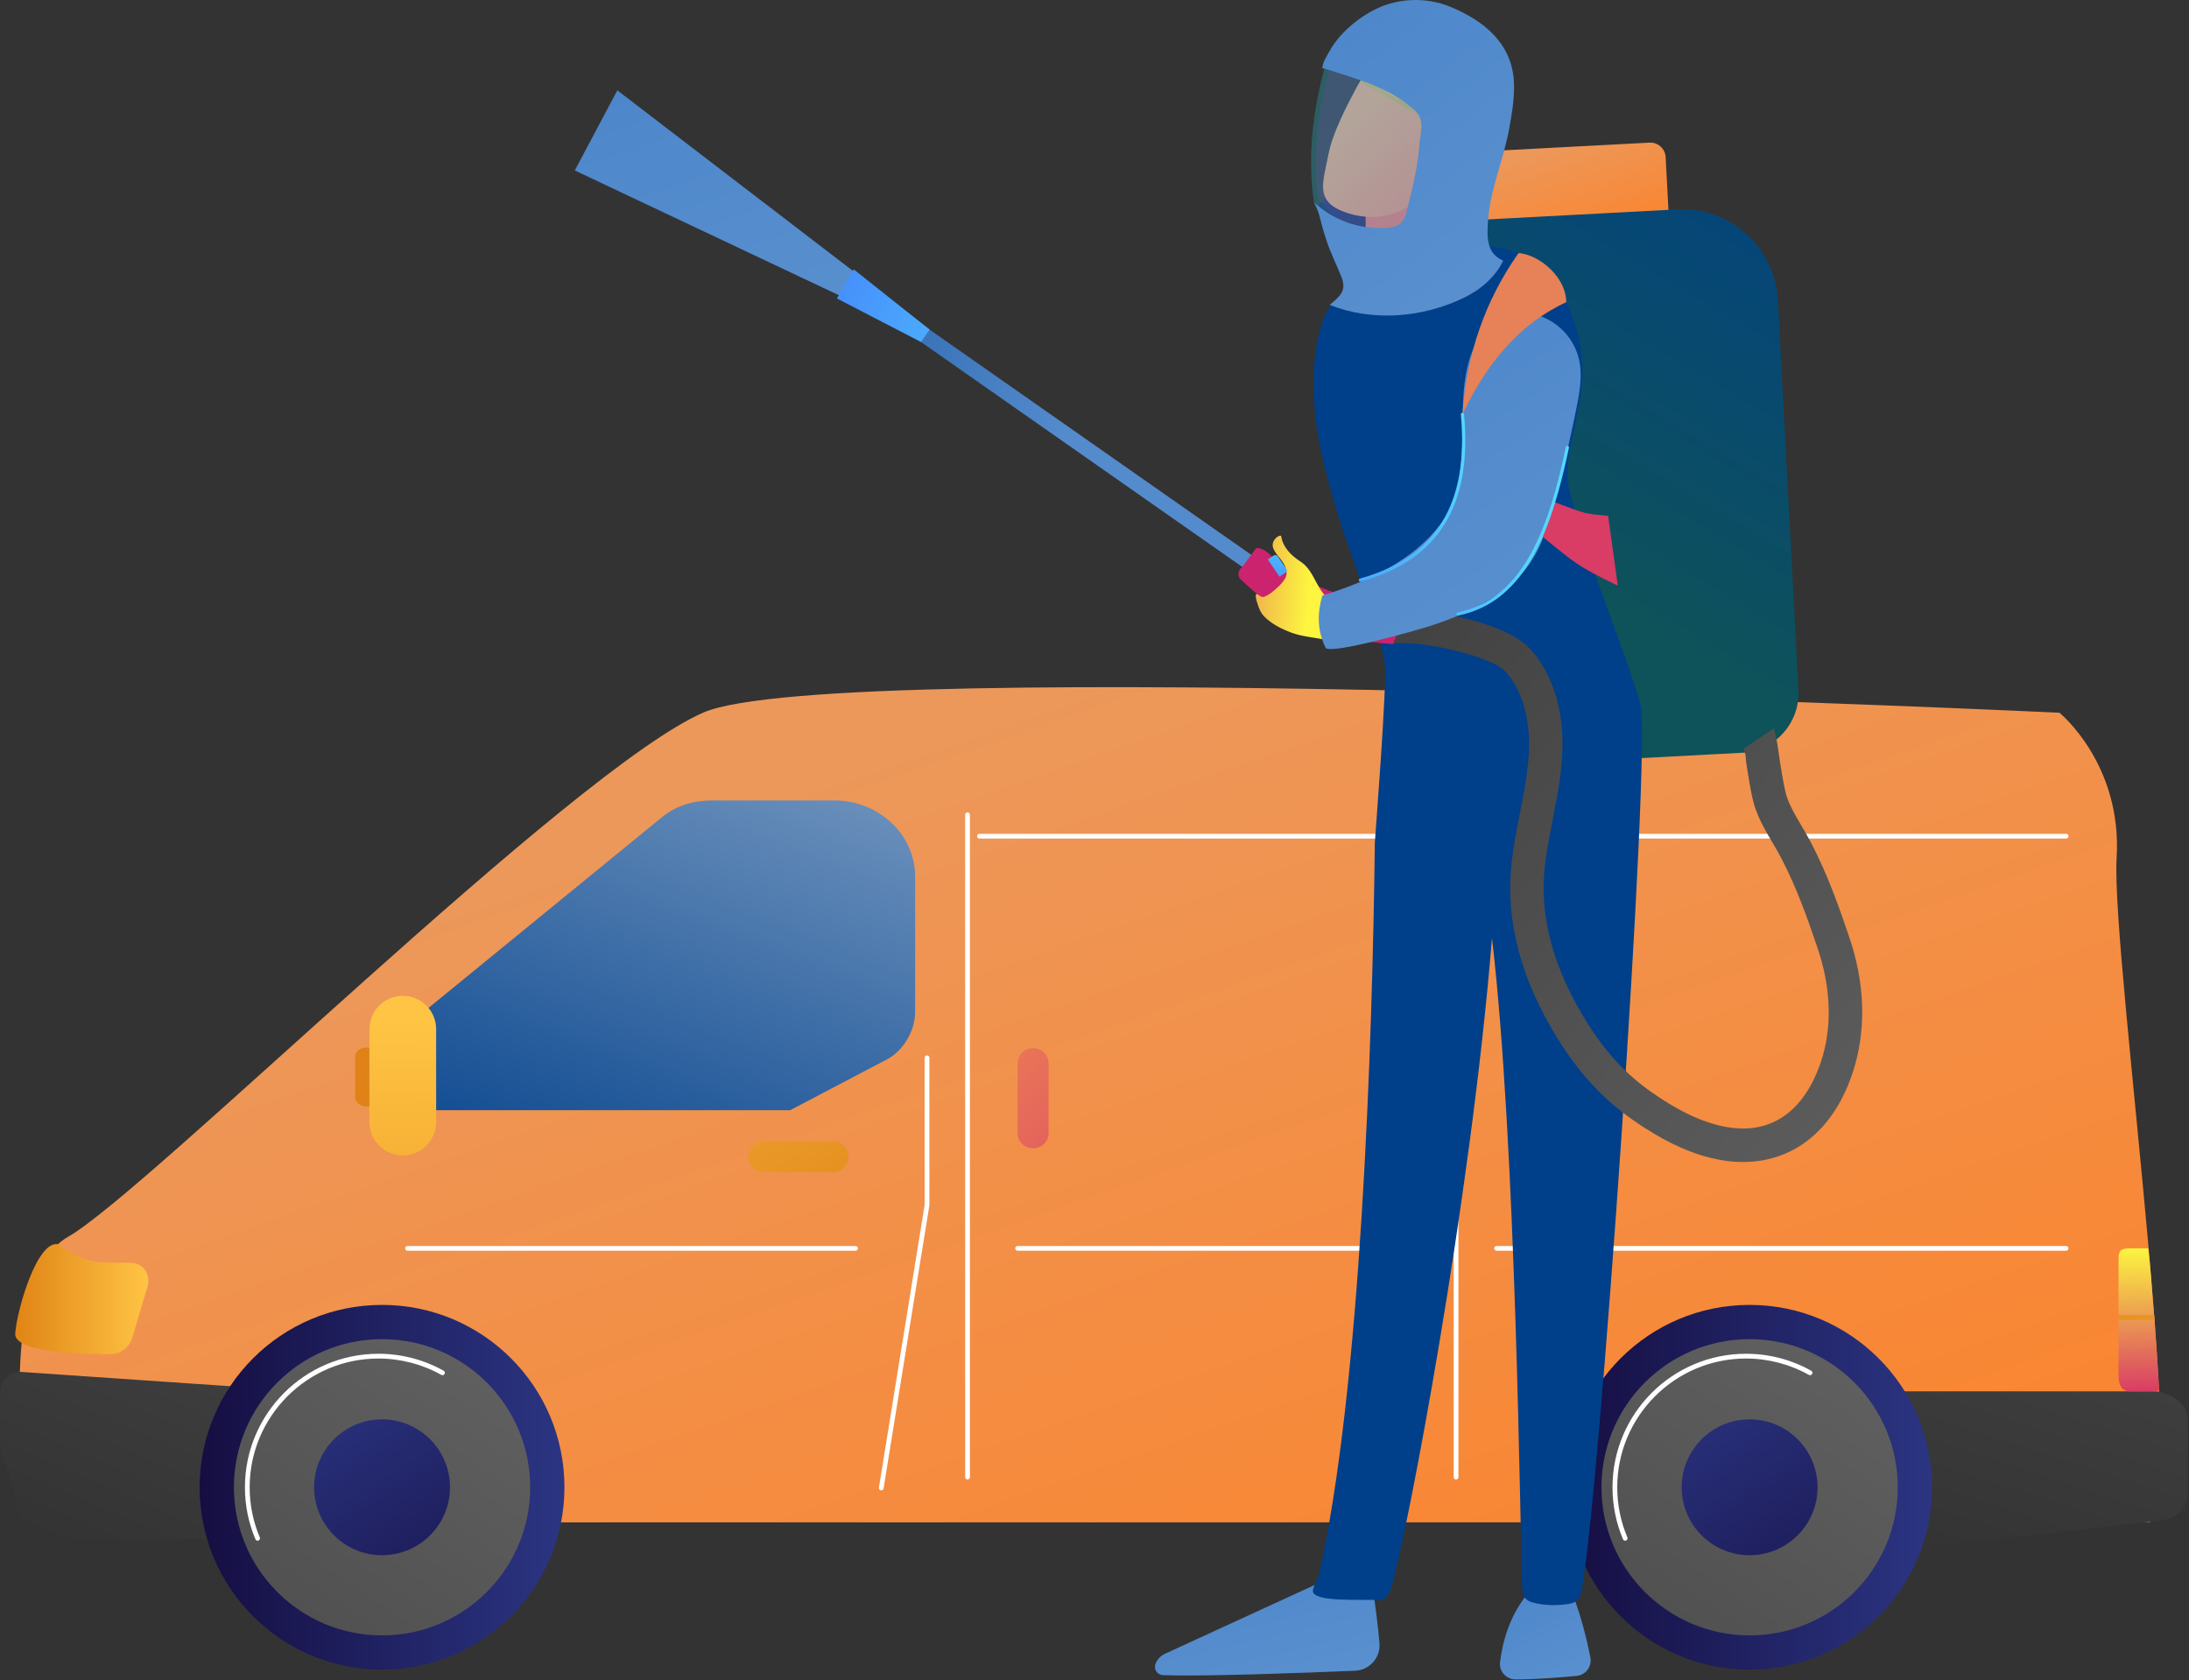 <?xml version="1.0" encoding="UTF-8"?> <svg xmlns="http://www.w3.org/2000/svg" width="895" height="687" viewBox="0 0 895 687" fill="none"><rect x="0" y="0" width="895" height="687" fill="#333333" stroke="none"/> <path d="M12.712 622.542H878.352C883.762 622.542 884.412 600.282 882.782 568.872C882.332 560.092 881.692 550.352 880.942 540.332C880.862 539.332 880.792 538.222 880.712 537.202C879.982 527.942 879.172 518.252 878.312 508.442C872.512 443.502 864.182 370.982 865.412 350.892C867.752 312.282 842.022 291.452 842.022 291.452C842.022 291.452 341.392 267.982 287.572 291.382C233.762 314.772 60.652 486.992 27.912 505.712C-4.868 524.442 12.712 622.542 12.712 622.542Z" fill="url(#paint0_linear_830_862)"></path> <path d="M2.352 563.572C4.262 561.782 6.372 560.872 8.982 561.042L105.252 567.632V629.062C105.252 629.062 58.032 629.792 22.452 629.342C14.912 629.242 8.552 623.902 7.122 616.502C5.442 607.832 2.612 599.132 0.672 594.742C-0.218 592.722 0.032 590.522 0.032 588.322V570.482C0.022 567.872 0.432 565.362 2.352 563.572Z" fill="url(#paint1_linear_830_862)"></path> <path d="M880.703 568.952C886.723 568.952 894.443 574.082 894.443 580.092V610.932C894.443 616.482 889.432 621.142 883.922 621.762L757.062 635.972V568.952H880.703Z" fill="url(#paint2_linear_830_862)"></path> <path d="M715.353 682.772C756.542 682.772 789.932 649.382 789.932 608.192C789.932 567.003 756.542 533.612 715.353 533.612C674.163 533.612 640.772 567.003 640.772 608.192C640.772 649.382 674.163 682.772 715.353 682.772Z" fill="url(#paint3_linear_830_862)"></path> <path d="M715.352 668.762C748.804 668.762 775.922 641.644 775.922 608.192C775.922 574.74 748.804 547.622 715.352 547.622C681.9 547.622 654.782 574.74 654.782 608.192C654.782 641.644 681.9 668.762 715.352 668.762Z" fill="url(#paint4_linear_830_862)"></path> <path d="M664.483 630.042C664.103 630.042 663.743 629.822 663.583 629.442C660.733 622.712 659.293 615.562 659.293 608.192C659.293 578.082 683.783 553.592 713.893 553.592C723.233 553.592 732.453 555.992 740.543 560.532C741.013 560.792 741.183 561.392 740.913 561.862C740.653 562.332 740.053 562.502 739.583 562.232C731.773 557.852 722.893 555.542 713.883 555.542C684.853 555.542 661.233 579.162 661.233 608.192C661.233 615.302 662.623 622.192 665.373 628.682C665.583 629.182 665.353 629.752 664.853 629.962C664.733 630.012 664.603 630.042 664.483 630.042Z" fill="white"></path> <path d="M715.352 635.972C730.695 635.972 743.132 623.535 743.132 608.192C743.132 592.85 730.695 580.412 715.352 580.412C700.01 580.412 687.572 592.85 687.572 608.192C687.572 623.535 700.01 635.972 715.352 635.972Z" fill="url(#paint5_linear_830_862)"></path> <path d="M156.202 682.772C197.392 682.772 230.782 649.382 230.782 608.192C230.782 567.003 197.392 533.612 156.202 533.612C115.013 533.612 81.622 567.003 81.622 608.192C81.622 649.382 115.013 682.772 156.202 682.772Z" fill="url(#paint6_linear_830_862)"></path> <path d="M156.202 668.762C189.654 668.762 216.772 641.644 216.772 608.192C216.772 574.74 189.654 547.622 156.202 547.622C122.75 547.622 95.632 574.74 95.632 608.192C95.632 641.644 122.75 668.762 156.202 668.762Z" fill="url(#paint7_linear_830_862)"></path> <path d="M105.333 630.042C104.953 630.042 104.593 629.822 104.433 629.442C101.583 622.712 100.143 615.562 100.143 608.192C100.143 578.082 124.633 553.592 154.743 553.592C164.083 553.592 173.303 555.992 181.393 560.532C181.863 560.792 182.033 561.392 181.763 561.862C181.503 562.332 180.903 562.502 180.433 562.232C172.623 557.852 163.743 555.542 154.733 555.542C125.703 555.542 102.083 579.162 102.083 608.192C102.083 615.302 103.473 622.192 106.223 628.682C106.433 629.182 106.203 629.752 105.703 629.962C105.583 630.012 105.463 630.042 105.333 630.042Z" fill="white"></path> <path d="M156.202 635.972C171.544 635.972 183.982 623.535 183.982 608.192C183.982 592.85 171.544 580.412 156.202 580.412C140.859 580.412 128.422 592.85 128.422 608.192C128.422 623.535 140.859 635.972 156.202 635.972Z" fill="url(#paint8_linear_830_862)"></path> <path d="M160.622 424.082L270.632 334.192C276.312 329.532 283.432 327.322 290.772 327.322H341.242C358.782 327.322 374.162 340.882 374.162 358.422V413.882C374.162 421.602 369.212 429.932 362.302 433.392L323.092 453.982H170.412C163.892 453.982 158.082 448.612 155.882 442.482C153.682 436.342 155.582 428.212 160.622 424.082Z" fill="url(#paint9_linear_830_862)"></path> <path d="M595.332 605.002C594.792 605.002 594.362 604.562 594.362 604.032V333.172C594.362 332.632 594.802 332.202 595.332 332.202C595.862 332.202 596.302 332.642 596.302 333.172V604.032C596.302 604.562 595.872 605.002 595.332 605.002Z" fill="white"></path> <path d="M395.592 605.002C395.052 605.002 394.622 604.562 394.622 604.032V333.172C394.622 332.632 395.062 332.202 395.592 332.202C396.122 332.202 396.562 332.642 396.562 333.172V604.032C396.572 604.562 396.132 605.002 395.592 605.002Z" fill="white"></path> <path d="M587.532 342.912H400.462C399.922 342.912 399.492 342.472 399.492 341.942C399.492 341.402 399.932 340.972 400.462 340.972H587.532C588.072 340.972 588.502 341.412 588.502 341.942C588.512 342.472 588.072 342.912 587.532 342.912Z" fill="white"></path> <path d="M844.752 342.912H603.122C602.582 342.912 602.152 342.472 602.152 341.942C602.152 341.402 602.592 340.972 603.122 340.972H844.752C845.292 340.972 845.722 341.412 845.722 341.942C845.732 342.472 845.292 342.912 844.752 342.912Z" fill="white"></path> <path d="M844.752 511.461H611.892C611.352 511.461 610.922 511.021 610.922 510.491C610.922 509.961 611.362 509.521 611.892 509.521H844.752C845.292 509.521 845.722 509.961 845.722 510.491C845.722 511.021 845.292 511.461 844.752 511.461Z" fill="white"></path> <path d="M581.693 511.461H416.063C415.523 511.461 415.093 511.021 415.093 510.491C415.093 509.961 415.533 509.521 416.063 509.521H581.693C582.233 509.521 582.663 509.961 582.663 510.491C582.663 511.021 582.233 511.461 581.693 511.461Z" fill="white"></path> <path d="M360.323 609.472C360.273 609.472 360.223 609.472 360.163 609.462C359.633 609.372 359.273 608.872 359.353 608.342L378.053 492.702V432.552C378.053 432.012 378.493 431.582 379.023 431.582C379.553 431.582 379.993 432.022 379.993 432.552V492.772C379.993 492.822 379.993 492.872 379.983 492.932L361.263 608.652C361.203 609.132 360.793 609.472 360.323 609.472Z" fill="white"></path> <path d="M24.273 508.962C24.273 508.962 31.433 516.342 44.423 516.342C47.573 516.342 50.313 516.342 52.653 516.342C55.183 516.342 57.573 517.062 59.083 519.092C60.603 521.122 61.073 523.512 60.353 525.942L54.083 547.022C52.883 551.062 49.173 553.762 44.963 553.752C31.923 553.722 5.633 552.922 6.223 545.292C6.993 535.152 15.553 505.952 24.273 508.962Z" fill="url(#paint10_linear_830_862)"></path> <path d="M145.202 448.712C145.202 450.802 147.262 452.492 150.072 452.492C152.892 452.492 154.942 450.802 154.942 448.712V432.092C154.942 430.002 152.882 428.312 150.072 428.312C147.252 428.312 145.202 430.002 145.202 432.092V448.712Z" fill="url(#paint11_linear_830_862)"></path> <path d="M178.322 420.852C178.322 413.322 172.212 407.212 164.682 407.212C157.152 407.212 151.042 413.322 151.042 420.852V458.852C151.042 466.382 157.152 472.492 164.682 472.492C172.212 472.492 178.322 466.382 178.322 458.852V420.852Z" fill="url(#paint12_linear_830_862)"></path> <path d="M349.802 511.461H166.632C166.092 511.461 165.662 511.021 165.662 510.491C165.662 509.961 166.102 509.521 166.632 509.521H349.802C350.342 509.521 350.772 509.961 350.772 510.491C350.772 511.021 350.342 511.461 349.802 511.461Z" fill="white"></path> <path d="M428.723 434.852C428.723 431.422 425.943 428.642 422.513 428.642H422.263C418.833 428.642 416.053 431.422 416.053 434.852V463.362C416.053 466.792 418.833 469.572 422.263 469.572H422.513C425.943 469.572 428.723 466.792 428.723 463.362V434.852Z" fill="url(#paint13_linear_830_862)"></path> <path d="M346.882 472.852C346.882 469.422 344.102 466.642 340.672 466.642H312.162C308.732 466.642 305.952 469.422 305.952 472.852V473.102C305.952 476.532 308.732 479.312 312.162 479.312H340.672C344.102 479.312 346.882 476.532 346.882 473.102V472.852Z" fill="url(#paint14_linear_830_862)"></path> <path d="M866.192 514.812V562.412C866.192 565.962 867.272 568.952 870.822 568.952H880.642C881.382 568.952 882.112 568.752 882.772 568.512C882.322 559.732 881.682 550.172 880.932 540.152C880.852 539.152 880.782 539.182 880.702 538.162C879.972 528.902 879.162 516.332 878.302 510.492H870.822C867.272 510.492 866.192 511.262 866.192 514.812Z" fill="url(#paint15_linear_830_862)"></path> <path d="M866.192 537.771V539.721H880.932C880.852 537.771 880.782 537.771 880.702 537.771H866.192Z" fill="url(#paint16_linear_830_862)"></path> <path d="M559.99 641.555C559.99 641.555 562.69 656.825 564.01 671.935C564.53 677.845 559.97 682.965 554.05 683.215C533.93 684.055 490.88 685.685 475.43 684.995C473.11 684.895 471.59 682.515 472.45 680.355C473.17 678.545 474.56 677.085 476.33 676.265L547.44 643.585L559.99 641.555Z" fill="url(#paint17_linear_830_862)"></path> <path d="M562.2 632.585L560.03 650.845C560.03 650.845 547.57 656.645 539.07 650.115L544.23 629.765L562.2 632.585Z" fill="url(#paint18_linear_830_862)"></path> <path d="M641.79 649.515C641.79 649.515 646.08 657.225 650.24 677.705C650.99 681.405 648.41 684.945 644.65 685.315C638.01 685.965 627.77 686.805 619.58 686.755C615.8 686.725 612.85 683.435 613.31 679.685C614.22 672.215 617.05 659.945 625.78 650.385L641.79 649.515Z" fill="url(#paint19_linear_830_862)"></path> <path d="M645.56 626.025L640.5 653.635C640.5 653.635 635.49 657.355 625.59 654.655L628.01 624.945L645.56 626.025Z" fill="url(#paint20_linear_830_862)"></path> <path d="M591.65 93.215L682.3 88.425L681.02 64.255C680.84 60.795 677.89 58.145 674.43 58.325L590.04 62.785L591.65 93.215Z" fill="url(#paint21_linear_830_862)"></path> <path d="M612.23 313.105L712.29 307.825C725.66 307.115 736.02 295.605 735.32 282.235L726.9 122.655C725.77 101.155 707.25 84.495 685.75 85.635L600.47 90.135C594.05 90.475 589.07 96.005 589.41 102.425L599.95 302.055C600.27 308.465 605.8 313.445 612.23 313.105Z" fill="url(#paint22_linear_830_862)"></path> <path d="M539.08 85.225C539.14 90.505 553.5 94.625 571.17 94.435C588.83 94.245 603.11 89.815 603.05 84.535C602.99 79.255 588.63 75.135 570.96 75.325C553.3 75.515 539.02 79.945 539.08 85.225Z" fill="url(#paint23_linear_830_862)"></path> <path d="M583.17 71.915L596.18 108.795C596.97 111.045 596.31 113.545 594.5 115.095C589.59 119.275 578.47 125.655 561.67 117.765C559.82 116.895 558.65 115.005 558.63 112.965L558.24 81.005L583.17 71.915Z" fill="url(#paint24_linear_830_862)"></path> <path d="M559.14 27.895C559.14 27.895 545.61 50.264 543.25 62.645C540.88 75.025 537.11 82.754 551.2 87.195C565.28 91.635 578.39 86.085 586.64 74.545C586.64 74.545 599.51 56.785 598.25 48.635C596.99 40.484 559.14 27.895 559.14 27.895Z" fill="url(#paint25_linear_830_862)"></path> <path d="M582.15 67.175C582.15 67.175 588.13 52.525 594.36 57.695C600.59 62.865 588.55 74.225 583 74.065L582.15 67.175Z" fill="url(#paint26_linear_830_862)"></path> <path d="M670.69 287.995C665.23 268.805 653.91 241.965 648.41 222.785C646.25 215.235 643.31 207.905 641.62 200.215C639.68 191.355 641.82 184.035 643.65 175.285C645.21 167.865 646.77 160.405 646.96 152.825C647.4 134.485 637.71 108.275 618.35 102.595C607.09 99.295 595.16 99.525 583.62 100.945C577.84 101.655 572.18 101.545 566.44 102.725C563.09 103.415 559.78 104.265 556.51 105.275C553.53 106.195 549.98 107.035 547.32 108.675C547.2 108.745 547.07 108.835 547.03 108.975C546.98 109.135 547.07 109.295 547.15 109.445C549.13 112.955 551.1 116.015 549.08 120.025C548.11 121.955 546.1 122.985 544.66 124.495C543.07 126.155 541.95 128.275 541.11 130.395C540.72 131.385 540.37 132.405 540.08 133.425C537.11 143.645 536.7 154.525 537.35 165.085C538.35 181.305 543.01 197.055 547.68 212.625C551.93 226.815 564.37 256.865 566.21 271.605C567.21 279.595 562.06 344.535 562.12 344.585C561.16 426.185 556.43 569.145 539.08 644.575C538.67 646.345 536.1 649.815 536.98 651.335C539.14 655.035 555.07 653.995 564.05 654.305C566.83 654.405 568.33 651.135 569.11 648.365C575.53 625.725 601.2 492.065 610.02 383.635C620.01 468.875 621.47 625.755 622.39 650.255C622.48 652.525 623.94 654.485 626.03 655.125C632.09 656.965 638.24 656.435 641.98 655.785C644.18 655.405 645.93 653.665 646.44 651.405C653.48 620.315 675.42 304.725 670.69 287.995Z" fill="url(#paint27_linear_830_862)"></path> <g opacity="0.42"> <path d="M543.37 24.915C537.09 46.535 535.79 65.115 538.06 81.835C546.82 93.385 549.4 90.755 565.16 95.725C569.93 97.225 577.25 92.925 578.87 85.705L586.88 50.095L543.37 24.915Z" fill="url(#paint28_linear_830_862)"></path> <path d="M543.37 24.915C537.09 46.535 535.79 65.115 538.06 81.835C546.82 93.385 549.4 90.755 565.16 95.725C569.93 97.225 577.25 92.925 578.87 85.705L586.88 50.095L543.37 24.915Z" fill="url(#paint29_linear_830_862)"></path> <path d="M567.19 97.005C566.38 97.005 565.59 96.895 564.86 96.665C560.84 95.395 557.63 94.615 555.05 93.985C547.46 92.135 544 91.295 537.28 82.435L537.13 82.235L537.1 81.985C534.68 64.115 536.43 45.365 542.44 24.665L542.79 23.475L587.99 49.635L579.83 85.945C578.94 89.905 576.39 93.345 572.84 95.395C570.95 96.445 568.99 97.005 567.19 97.005ZM538.99 81.455C545.18 89.565 548.02 90.265 555.52 92.085C558.13 92.725 561.37 93.515 565.45 94.795C567.28 95.375 569.61 94.965 571.86 93.675C574.9 91.925 577.17 88.865 577.92 85.495L585.77 50.585L543.97 26.385C538.33 46.245 536.7 64.275 538.99 81.455Z" fill="#2299A6"></path> </g> <path d="M562.36 93.165C552.81 92.805 544.02 89.015 537.08 82.575C538.08 84.215 539.05 86.595 539.53 88.535C540.35 91.855 541.28 95.145 542.36 98.385C544.05 103.505 546.45 108.225 548.44 113.205C550.73 118.925 547.85 121.175 543.64 124.685C561.12 131.625 581.4 129.965 598.25 121.905C605.12 118.625 611.33 113.465 614.6 106.595C607.61 103.505 607.96 96.925 608.39 90.435C609.24 77.415 614.79 65.295 617.07 52.535C618.2 46.255 619.3 39.915 618.99 33.545C618.21 17.665 606.6 8.395 592.95 2.765C583.24 -1.245 571.82 -0.875 562.39 3.755C555.3 7.235 547.57 13.705 543.71 20.725C542.38 23.145 540.88 25.095 540.62 27.925C540.66 27.515 558.55 33.535 560.07 34.165C566.52 36.835 572.76 40.175 578.09 44.735C582.82 48.775 580.75 53.905 580.32 59.415C579.64 68.245 577.51 77.065 575.35 85.615C574.64 88.435 574.12 90.805 571.41 92.155C568.6 93.545 565.41 93.275 562.36 93.165Z" fill="url(#paint30_linear_830_862)"></path> <path d="M712.67 475.175C734.43 475.175 751.44 460.695 758.58 435.025C763.02 419.065 762.19 401.245 756.18 383.475C751.67 370.155 747.39 358.065 740.67 344.995C739.4 342.535 737.99 340.135 736.63 337.825C733.7 332.845 730.93 328.145 729.9 323.435C729.05 319.535 728.43 315.625 727.76 311.475C726.83 305.675 726.91 303.835 725.27 297.835L712.97 306.075C714.41 311.365 713.33 307.935 714.23 313.635C714.89 317.785 715.58 322.085 716.51 326.355C718.01 333.215 721.47 339.095 724.82 344.785C726.15 347.035 727.4 349.155 728.48 351.265C734.77 363.505 738.87 375.085 743.2 387.875C748.33 403.025 749.08 418.065 745.38 431.355C742.28 442.505 731.87 467.635 702.35 460.105C693.91 457.955 685.28 453.655 675.21 446.585C664.54 439.095 656.26 430.065 648.38 417.325C635.1 395.865 629.45 374.825 631.58 354.815C632.27 348.335 633.52 341.955 634.84 335.205C636.73 325.565 638.68 315.585 638.86 305.305C639.14 288.845 634.09 274.065 625 264.735C614.42 253.875 579.64 247.375 566.2 249.905L568.74 263.365C579.74 261.285 609.29 268.235 615.2 274.295C621.66 280.925 625.39 292.435 625.18 305.075C625.02 314.145 623.27 323.095 621.42 332.575C620.1 339.315 618.73 346.285 617.98 353.365C615.52 376.475 621.83 400.425 636.75 424.535C645.53 438.735 655.26 449.305 667.36 457.795C678.83 465.855 688.89 470.805 698.99 473.385C703.71 474.585 708.29 475.175 712.67 475.175Z" fill="url(#paint31_linear_830_862)"></path> <path d="M361.63 129.405L513.81 235.965L517.35 230.915L365.17 124.355L361.63 129.405Z" fill="url(#paint32_linear_830_862)"></path> <path d="M506.92 236.595C523.59 252.535 539.49 261.385 569.51 263.365L575.34 249.635C551 245.835 531.98 238.865 520.06 227.655C519.03 226.145 514.96 223.295 513.45 224.325L507.8 231.995C506.28 233.025 505.89 235.085 506.92 236.595Z" fill="url(#paint33_linear_830_862)"></path> <path d="M558.53 254.625C558.5 254.405 558.46 254.185 558.41 253.965C557.92 252.025 556.35 250.505 554.6 249.525C551.51 247.815 547.92 247.555 544.77 245.885C538.22 242.415 537.9 233.605 531.67 229.605C527.97 227.235 524.59 223.905 523.85 219.405C523.83 219.315 523.82 219.205 523.75 219.135C523.65 219.035 523.48 219.035 523.34 219.065C522.63 219.205 522 219.645 521.51 220.185C518.75 223.245 521.53 226.025 523.52 228.565C525.2 230.715 527.01 233.815 525.44 236.545C524.54 238.115 523.2 239.455 521.86 240.645C520.52 241.845 519.1 243.035 517.45 243.795C516.79 244.105 516.44 244.215 515.77 244.035C515.5 243.965 513.81 242.805 513.76 242.835C512.72 243.485 514.52 248.035 514.91 248.995C515.37 250.115 516.01 251.175 516.85 252.055C519.82 255.145 524.04 257.235 528.01 258.715C532.41 260.355 537.66 260.715 542.3 261.665C545.81 262.385 549.51 263.095 552.93 262.025C556.14 261.025 558.92 257.875 558.53 254.625Z" fill="url(#paint34_linear_830_862)"></path> <path d="M640.94 183.665C642.23 178.085 643.44 172.485 644.56 166.875C645.92 160.085 647.16 152.995 645.42 146.285C641.04 129.415 619.2 120.905 607.07 135.115C601.25 141.935 599.18 151.185 598.45 160.125C596.99 178.135 600.51 198.695 589.13 214.095C577.74 229.505 558.48 238.075 540.68 243.495C538.65 250.305 538.38 257.335 541.93 264.835C543.42 267.995 580.01 257.495 584.28 256.125C595.08 252.675 605.73 248.065 614.87 241.265C626.12 232.885 630.53 223.105 634.2 210.015C636.66 201.285 638.9 192.495 640.94 183.665Z" fill="url(#paint35_linear_830_862)"></path> <path d="M518.34 228.785L523.14 235.835L525.68 234.105C526.15 233.785 526.27 233.145 525.95 232.675L522.43 227.495C522.05 226.935 521.28 226.785 520.72 227.165L518.34 228.785Z" fill="url(#paint36_linear_830_862)"></path> <path d="M380.08 134.795L252.4 36.945L235 69.705L362.22 129.815L380.08 134.795Z" fill="url(#paint37_linear_830_862)"></path> <path d="M380.079 134.795L349.059 110.155L342.189 122.055L376.539 139.845L380.079 134.795Z" fill="url(#paint38_linear_830_862)"></path> <path d="M640.38 123.585C620.94 132.525 607.719 148.915 597.939 169.415C599.589 144.825 607.23 122.845 620.88 103.475C629.79 104.265 640.38 113.605 640.38 123.585Z" fill="url(#paint39_linear_830_862)"></path> <path d="M635.12 205.145C649.25 210.455 647.07 209.895 657.51 210.955L661.45 239.475C644.33 231.275 643.69 229.945 630.73 219.525L635.12 205.145Z" fill="url(#paint40_linear_830_862)"></path> <path d="M556.19 237.855C555.91 237.855 555.65 237.665 555.57 237.385C555.47 237.045 555.68 236.685 556.02 236.585C587.18 227.945 600.68 205.995 597.29 169.485C597.26 169.125 597.52 168.815 597.88 168.775C598.26 168.735 598.55 169.005 598.59 169.365C602.05 206.605 588.24 228.995 556.37 237.825C556.31 237.845 556.25 237.855 556.19 237.855Z" fill="url(#paint41_linear_830_862)"></path> <path d="M596.11 251.695C595.81 251.695 595.54 251.485 595.48 251.175C595.41 250.825 595.64 250.485 595.99 250.415C623.42 244.925 633.46 214.695 640.22 182.835C640.29 182.485 640.64 182.265 640.99 182.335C641.34 182.405 641.56 182.755 641.49 183.105C634.64 215.395 624.42 246.045 596.25 251.685C596.2 251.695 596.15 251.695 596.11 251.695Z" fill="url(#paint42_linear_830_862)"></path> <defs> <linearGradient id="paint0_linear_830_862" x1="376.478" y1="297.36" x2="572.42" y2="861.672" gradientUnits="userSpaceOnUse"> <stop stop-color="#EC985B"></stop> <stop offset="1" stop-color="#FF7E20"></stop> </linearGradient> <linearGradient id="paint1_linear_830_862" x1="124.588" y1="432.064" x2="25.134" y2="661.883" gradientUnits="userSpaceOnUse"> <stop stop-color="#4D4D4D"></stop> <stop offset="0.996" stop-color="#303030"></stop> </linearGradient> <linearGradient id="paint2_linear_830_862" x1="919.681" y1="442.719" x2="841.259" y2="684.361" gradientUnits="userSpaceOnUse"> <stop stop-color="#4D4D4D"></stop> <stop offset="0.996" stop-color="#303030"></stop> </linearGradient> <linearGradient id="paint3_linear_830_862" x1="789.931" y1="608.194" x2="640.774" y2="608.194" gradientUnits="userSpaceOnUse"> <stop stop-color="#2B3582"></stop> <stop offset="1" stop-color="#150E42"></stop> </linearGradient> <linearGradient id="paint4_linear_830_862" x1="798.177" y1="319.453" x2="575.54" y2="654.119" gradientUnits="userSpaceOnUse"> <stop stop-color="#797979"></stop> <stop offset="0.996" stop-color="#4B4B4B"></stop> </linearGradient> <linearGradient id="paint5_linear_830_862" x1="687.98" y1="563.345" x2="763.791" y2="687.56" gradientUnits="userSpaceOnUse"> <stop stop-color="#2B3582"></stop> <stop offset="1" stop-color="#150E42"></stop> </linearGradient> <linearGradient id="paint6_linear_830_862" x1="230.781" y1="608.194" x2="81.625" y2="608.194" gradientUnits="userSpaceOnUse"> <stop stop-color="#2B3582"></stop> <stop offset="1" stop-color="#150E42"></stop> </linearGradient> <linearGradient id="paint7_linear_830_862" x1="239.027" y1="319.453" x2="16.389" y2="654.119" gradientUnits="userSpaceOnUse"> <stop stop-color="#797979"></stop> <stop offset="0.996" stop-color="#4B4B4B"></stop> </linearGradient> <linearGradient id="paint8_linear_830_862" x1="128.831" y1="563.345" x2="204.642" y2="687.56" gradientUnits="userSpaceOnUse"> <stop stop-color="#2B3582"></stop> <stop offset="1" stop-color="#150E42"></stop> </linearGradient> <linearGradient id="paint9_linear_830_862" x1="414.429" y1="88.757" x2="245.364" y2="528.537" gradientUnits="userSpaceOnUse"> <stop stop-color="#DCE6F0"></stop> <stop offset="0.996" stop-color="#003F8A"></stop> </linearGradient> <linearGradient id="paint10_linear_830_862" x1="60.681" y1="531.246" x2="6.204" y2="531.246" gradientUnits="userSpaceOnUse"> <stop stop-color="#FFC444"></stop> <stop offset="1" stop-color="#E08416"></stop> </linearGradient> <linearGradient id="paint11_linear_830_862" x1="47.683" y1="109.064" x2="144.872" y2="423.579" gradientUnits="userSpaceOnUse"> <stop stop-color="#FFC444"></stop> <stop offset="1" stop-color="#DF8217"></stop> </linearGradient> <linearGradient id="paint12_linear_830_862" x1="164.808" y1="417.367" x2="163.796" y2="601.559" gradientUnits="userSpaceOnUse"> <stop stop-color="#FFC444"></stop> <stop offset="1" stop-color="#E48715"></stop> </linearGradient> <linearGradient id="paint13_linear_830_862" x1="300.257" y1="326.977" x2="489.005" y2="515.725" gradientUnits="userSpaceOnUse"> <stop stop-color="#FFC444"></stop> <stop offset="1" stop-color="#D93C65"></stop> </linearGradient> <linearGradient id="paint14_linear_830_862" x1="240.715" y1="328.961" x2="361.658" y2="532.193" gradientUnits="userSpaceOnUse"> <stop stop-color="#FFC444"></stop> <stop offset="1" stop-color="#DE8218"></stop> </linearGradient> <linearGradient id="paint15_linear_830_862" x1="872.487" y1="510.419" x2="874.611" y2="569.173" gradientUnits="userSpaceOnUse"> <stop stop-color="#FDF53F"></stop> <stop offset="1" stop-color="#D93C65"></stop> </linearGradient> <linearGradient id="paint16_linear_830_862" x1="972.9" y1="382.517" x2="840.804" y2="590.273" gradientUnits="userSpaceOnUse"> <stop stop-color="#FFC444"></stop> <stop offset="1" stop-color="#E08417"></stop> </linearGradient> <linearGradient id="paint17_linear_830_862" x1="416.475" y1="625.391" x2="498.758" y2="981.215" gradientUnits="userSpaceOnUse"> <stop stop-color="#4682C9"></stop> <stop offset="1" stop-color="#98BCDF"></stop> </linearGradient> <linearGradient id="paint18_linear_830_862" x1="562.201" y1="641.489" x2="539.072" y2="641.489" gradientUnits="userSpaceOnUse"> <stop stop-color="#F9B776"></stop> <stop offset="1" stop-color="#F47960"></stop> </linearGradient> <linearGradient id="paint19_linear_830_862" x1="590.745" y1="635.71" x2="717.058" y2="894.11" gradientUnits="userSpaceOnUse"> <stop stop-color="#4682C9"></stop> <stop offset="1" stop-color="#98BCDF"></stop> </linearGradient> <linearGradient id="paint20_linear_830_862" x1="645.558" y1="640.303" x2="625.588" y2="640.303" gradientUnits="userSpaceOnUse"> <stop stop-color="#F9B776"></stop> <stop offset="1" stop-color="#F47960"></stop> </linearGradient> <linearGradient id="paint21_linear_830_862" x1="628.867" y1="59.988" x2="648.407" y2="118.022" gradientUnits="userSpaceOnUse"> <stop stop-color="#EC985B"></stop> <stop offset="1" stop-color="#FF7E20"></stop> </linearGradient> <linearGradient id="paint22_linear_830_862" x1="766.305" y1="18.975" x2="638.47" y2="234.697" gradientUnits="userSpaceOnUse"> <stop stop-color="#003F8A"></stop> <stop offset="1" stop-color="#0E525A"></stop> </linearGradient> <linearGradient id="paint23_linear_830_862" x1="480.071" y1="89.629" x2="593.623" y2="84.807" gradientUnits="userSpaceOnUse"> <stop stop-color="#2B3582"></stop> <stop offset="1" stop-color="#150E42"></stop> </linearGradient> <linearGradient id="paint24_linear_830_862" x1="581.938" y1="132.881" x2="573.612" y2="92.648" gradientUnits="userSpaceOnUse"> <stop stop-color="#F9B776"></stop> <stop offset="1" stop-color="#F47960"></stop> </linearGradient> <linearGradient id="paint25_linear_830_862" x1="554.175" y1="48.517" x2="607.24" y2="101.681" gradientUnits="userSpaceOnUse"> <stop stop-color="#F9B776"></stop> <stop offset="1" stop-color="#F47960"></stop> </linearGradient> <linearGradient id="paint26_linear_830_862" x1="562.794" y1="39.914" x2="615.859" y2="93.078" gradientUnits="userSpaceOnUse"> <stop stop-color="#F9B776"></stop> <stop offset="1" stop-color="#F47960"></stop> </linearGradient> <linearGradient id="paint27_linear_830_862" x1="542.047" y1="114.868" x2="635.336" y2="646.097" gradientUnits="userSpaceOnUse"> <stop stop-color="#003F8A"></stop> <stop offset="1" stop-color="#003F8A"></stop> </linearGradient> <linearGradient id="paint28_linear_830_862" x1="578.105" y1="45.475" x2="381.106" y2="184.393" gradientUnits="userSpaceOnUse"> <stop stop-color="#53D8FF"></stop> <stop offset="1" stop-color="#3840F7"></stop> </linearGradient> <linearGradient id="paint29_linear_830_862" x1="506.762" y1="-1.443" x2="793.164" y2="410.885" gradientUnits="userSpaceOnUse"> <stop stop-color="#4682C9"></stop> <stop offset="1" stop-color="#98BCDF"></stop> </linearGradient> <linearGradient id="paint30_linear_830_862" x1="487.344" y1="-47.834" x2="1023" y2="650.705" gradientUnits="userSpaceOnUse"> <stop stop-color="#4682C9"></stop> <stop offset="1" stop-color="#98BCDF"></stop> </linearGradient> <linearGradient id="paint31_linear_830_862" x1="836.862" y1="504.758" x2="452.177" y2="158.69" gradientUnits="userSpaceOnUse"> <stop stop-color="#646464"></stop> <stop offset="1" stop-color="#343434"></stop> </linearGradient> <linearGradient id="paint32_linear_830_862" x1="435.295" y1="178.367" x2="227.235" y2="89.403" gradientUnits="userSpaceOnUse"> <stop stop-color="#548BCD"></stop> <stop offset="1" stop-color="#003F8A"></stop> </linearGradient> <linearGradient id="paint33_linear_830_862" x1="6622.83" y1="1737.08" x2="7125.37" y2="1860.41" gradientUnits="userSpaceOnUse"> <stop stop-color="#CB236D"></stop> <stop offset="1" stop-color="#4C246D"></stop> </linearGradient> <linearGradient id="paint34_linear_830_862" x1="535.235" y1="240.765" x2="473.35" y2="235.426" gradientUnits="userSpaceOnUse"> <stop stop-color="#FDF53F"></stop> <stop offset="1" stop-color="#D93C65"></stop> </linearGradient> <linearGradient id="paint35_linear_830_862" x1="474.22" y1="76.961" x2="1005.6" y2="926.593" gradientUnits="userSpaceOnUse"> <stop stop-color="#4682C9"></stop> <stop offset="1" stop-color="#98BCDF"></stop> </linearGradient> <linearGradient id="paint36_linear_830_862" x1="527.504" y1="217.674" x2="509.528" y2="263.561" gradientUnits="userSpaceOnUse"> <stop stop-color="#53D8FF"></stop> <stop offset="1" stop-color="#3840F7"></stop> </linearGradient> <linearGradient id="paint37_linear_830_862" x1="146.963" y1="0.674" x2="396.366" y2="759.895" gradientUnits="userSpaceOnUse"> <stop stop-color="#4682C9"></stop> <stop offset="1" stop-color="#98BCDF"></stop> </linearGradient> <linearGradient id="paint38_linear_830_862" x1="443.382" y1="159.452" x2="235.323" y2="70.488" gradientUnits="userSpaceOnUse"> <stop stop-color="#53D8FF"></stop> <stop offset="1" stop-color="#3840F7"></stop> </linearGradient> <linearGradient id="paint39_linear_830_862" x1="513.578" y1="36.122" x2="597.454" y2="121.025" gradientUnits="userSpaceOnUse"> <stop stop-color="#FDF53F"></stop> <stop offset="1" stop-color="#E78157"></stop> </linearGradient> <linearGradient id="paint40_linear_830_862" x1="513.759" y1="83.275" x2="630.73" y2="201.678" gradientUnits="userSpaceOnUse"> <stop stop-color="#FDF53F"></stop> <stop offset="1" stop-color="#D93C65"></stop> </linearGradient> <linearGradient id="paint41_linear_830_862" x1="606.889" y1="189.38" x2="408.218" y2="287.419" gradientUnits="userSpaceOnUse"> <stop stop-color="#53D8FF"></stop> <stop offset="1" stop-color="#3840F7"></stop> </linearGradient> <linearGradient id="paint42_linear_830_862" x1="620.431" y1="216.822" x2="421.76" y2="314.861" gradientUnits="userSpaceOnUse"> <stop stop-color="#53D8FF"></stop> <stop offset="1" stop-color="#3840F7"></stop> </linearGradient> </defs> </svg> 